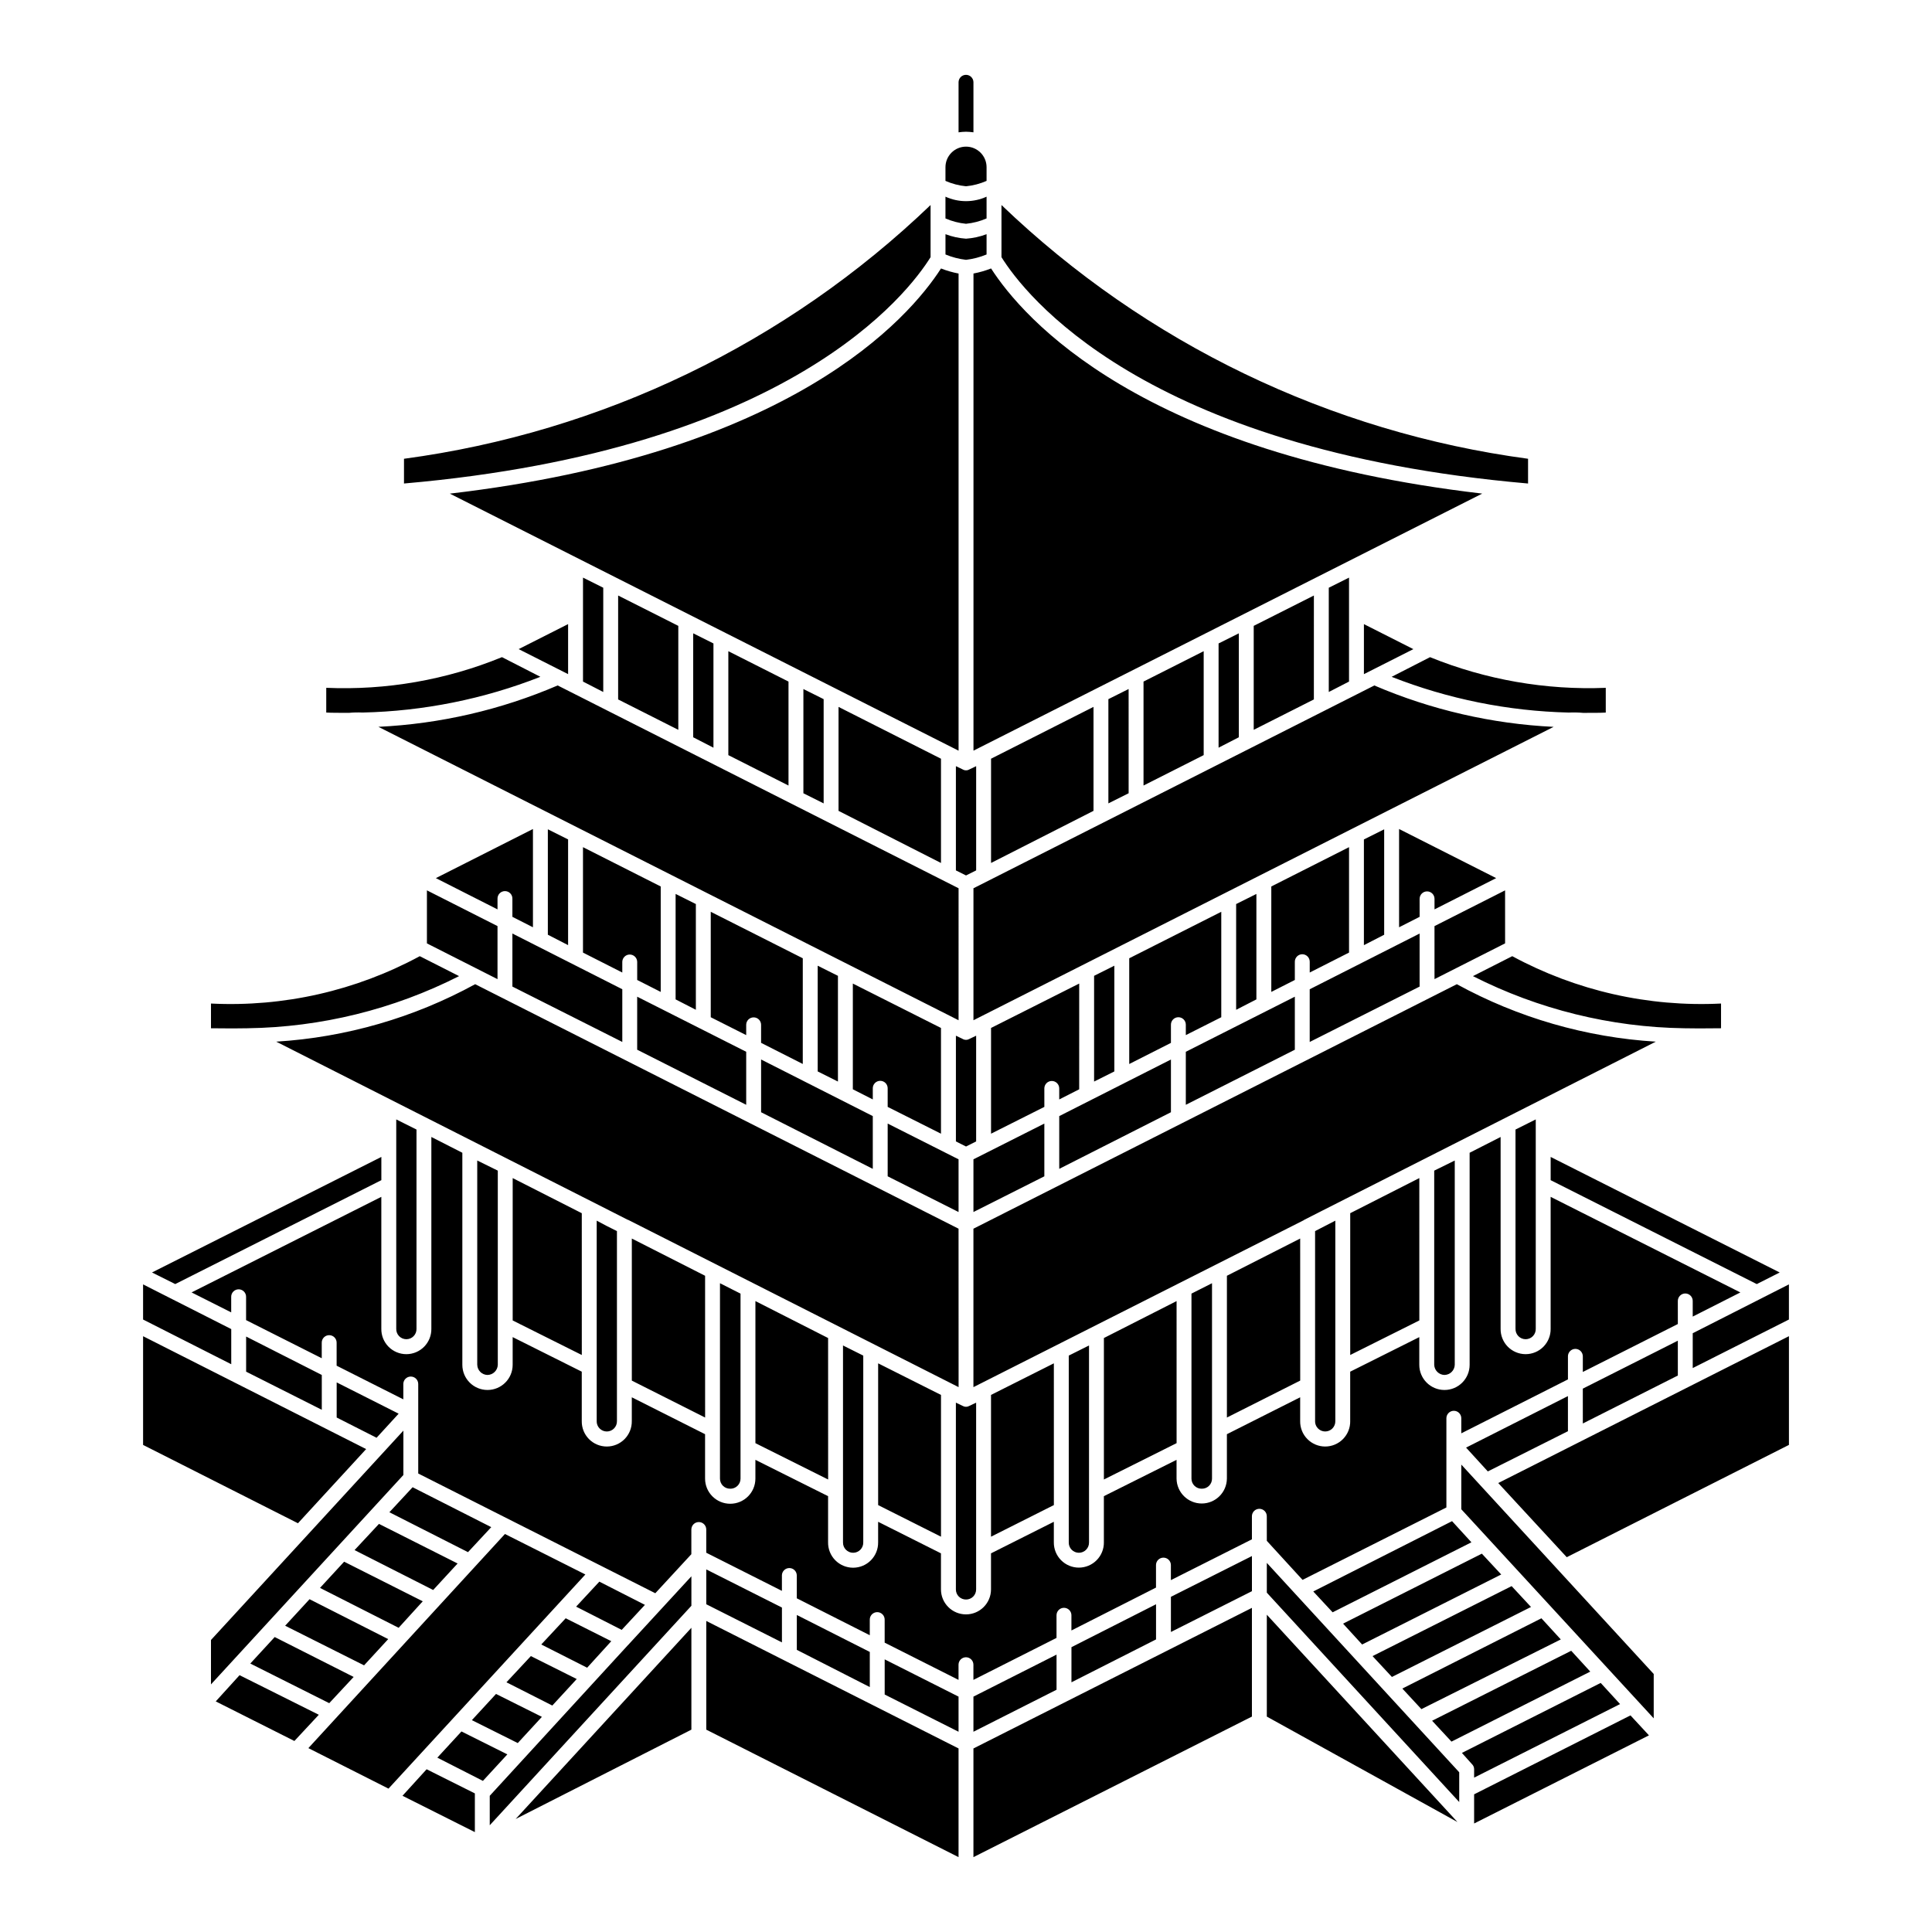 <?xml version="1.0" encoding="UTF-8"?>
<!-- Uploaded to: ICON Repo, www.svgrepo.com, Generator: ICON Repo Mixer Tools -->
<svg fill="#000000" width="800px" height="800px" version="1.1" viewBox="144 144 512 512" xmlns="http://www.w3.org/2000/svg">
 <path d="m400 178.91c-0.66 0.012-1.32 0.066-1.973 0.16v-13.266c0-1.086 0.883-1.973 1.973-1.973s1.973 0.887 1.973 1.973v13.262c-0.656-0.094-1.312-0.145-1.973-0.156zm192.59 318.41v9.234l25.492-12.867v-9.312zm-29.125 23.918 25.18-12.707-0.004-9.234-25.18 12.707zm-3.945 2.047-0.004-9.309-26.992 13.652 5.762 6.312zm-0.316 33.387 58.883-29.758v-28.812l-77.035 38.918zm-27.945-12.703 50.992 55.406v-11.754l-50.992-55.492zm-76.957 32.52 21.473-10.812v-9.309l-21.473 10.805zm37.73-10.734 5.129 5.523 36.781-18.551-5.133-5.606zm7.894 8.523 5.051 5.531 36.859-18.555-5.129-5.519zm7.812 8.605 5.133 5.527 36.859-18.547-5.133-5.527zm7.894 8.602 5.051 5.453 36.941-18.473-5.133-5.602zm49.805-4.492-5.051-5.523-36.863 18.547 5.133 5.527zm-30.781 28.098 38.676-19.492-5.133-5.606-36.781 18.547 2.688 3v-0.008c0.355 0.355 0.555 0.836 0.551 1.34zm0 4.422v7.731l46.332-23.359-4.894-5.289zm-54.938-20.602 50.516 27.941-50.516-54.938zm0-32.84 50.988 55.488v-7.891l-50.988-55.488zm-51.773 14.445v9.309l22.414-11.363v-9.316zm-25.977 55.645 73.801-37.25v-28.812l-73.801 37.262zm0-42.539v9.309l22.023-11.133v-9.309zm-23.52-0.555 19.574 9.863v-9.309l-19.574-9.871zm-23.285-21.078v9.238l19.34 9.863v-9.312zm-23.996-12.078v9.234l20.051 10.105v-9.234zm0 42.465 66.855 33.785v-28.805l-66.855-33.785zm-3.945 0v-26.996l-46.57 50.672zm-16.656-22.57-36.781 40.098v7.809l53.438-58.164v-7.816l-16.492 17.906c-0.086 0.094-0.086 0.168-0.164 0.168zm4.344-10.5-12.078-6.156-6.156 6.629 12.078 6.156zm-8.918 9.625-12.078-6.074-6.473 6.949 12.156 6.156zm-9.156 10.031-12.152-6.082-6.473 6.945 12.156 6.16zm-27.785 10.895 12.16 6.074 6.394-6.945-12.156-6.074zm-2.762 2.996-6.394 6.945 12.078 6.156 6.473-7.027zm-15.629 17.047 19.18 9.629v-10.258l-12.785-6.398zm27.152-69.375-52.094 56.746 21.234 10.734 52.172-56.754zm-70.328 37.414-6.312 6.949 20.84 10.492 6.473-6.949zm2.844-3.082 20.918 10.5 6.473-6.949-20.922-10.578zm36.547-6.477-20.844-10.574-6.469 7.027 20.914 10.5zm9.156-10.02-20.836-10.496-6.394 6.945 20.836 10.574zm18.152-19.652-20.84-10.578-6.156 6.629 20.836 10.578zm-8.918 9.633-20.836-10.496-6.473 6.945 20.836 10.574zm-14.367-35.211-50.992 55.484v11.766l50.988-55.488zm-1.258-4.492-16.422-8.289v9.309l10.574 5.363zm-8.613 9.383-59.113-29.914v28.812l41.043 20.758zm-35.75-31.801-23.363-11.844v9.312l23.363 11.844zm3.945 1.977v9.309l20.051 10.102v-9.23zm35.836-41.441v-6.16l-60.777 30.621 6.156 3.074zm6.629 42.148c0.727 0.004 1.422-0.293 1.926-0.812 0.508-0.523 0.781-1.227 0.758-1.953v-52.801l-5.367-2.684v55.48c-0.023 0.727 0.25 1.434 0.754 1.957 0.508 0.52 1.203 0.816 1.934 0.812zm21.469 9.473c1.492-0.008 2.711-1.195 2.762-2.688v-51.461l-5.449-2.684v54.141l0.004 0.004c0.039 1.465 1.215 2.644 2.684 2.688zm25.023-5.289-0.004-37.574-18.312-9.309v37.73zm3.949-35.605v53.121l-0.004 0.004c-0.02 0.727 0.258 1.426 0.762 1.941 0.504 0.516 1.199 0.809 1.922 0.809s1.414-0.293 1.918-0.809c0.508-0.516 0.781-1.215 0.766-1.941v-50.355l-2.844-1.426zm28.73 52.176-0.004-37.566-19.418-9.867v37.648zm6.633 18.863-0.008 0.004c0.727 0.02 1.43-0.25 1.949-0.758 0.523-0.504 0.816-1.199 0.812-1.926v-49.02l-5.445-2.754v51.777c-0.004 0.711 0.277 1.398 0.781 1.902 0.504 0.5 1.191 0.781 1.902 0.773zm25.969-2.441-0.008-37.492-19.262-9.789v37.652zm6.625 19.418c0.727 0 1.422-0.293 1.926-0.816 0.508-0.52 0.781-1.223 0.758-1.949v-49.488l-5.367-2.684v52.172c-0.023 0.727 0.25 1.43 0.754 1.949 0.508 0.523 1.203 0.816 1.93 0.816zm23.285-4.262v-37.57l-16.656-8.371v37.566zm6.629 16.652c0.711 0.008 1.398-0.277 1.902-0.781 0.504-0.504 0.785-1.191 0.781-1.906v-49.488l-1.82 0.871c-0.535 0.309-1.195 0.309-1.73 0l-1.816-0.871v49.488c-0.008 0.715 0.273 1.398 0.777 1.906 0.504 0.504 1.191 0.785 1.906 0.781zm23.285-25.027-0.004-37.566-16.652 8.371v37.57zm6.633 12.633-0.004 0.004c0.727 0 1.422-0.293 1.926-0.816 0.508-0.52 0.781-1.227 0.758-1.949v-52.172l-5.367 2.684v49.488c-0.023 0.723 0.25 1.43 0.754 1.949 0.508 0.52 1.203 0.816 1.93 0.816zm25.891-29.047-0.004-37.648-19.262 9.789v37.492zm6.707 12.074h-0.004c0.711 0.008 1.398-0.273 1.906-0.777 0.504-0.504 0.785-1.191 0.777-1.902v-51.777l-5.445 2.754v49.02c-0.004 0.727 0.289 1.422 0.809 1.93 0.52 0.504 1.227 0.777 1.949 0.754zm26.051-28.652-0.008-37.645-19.418 9.867v37.57zm3.945 10.734h-0.008c-0.016 0.723 0.258 1.422 0.766 1.941 0.504 0.516 1.195 0.809 1.918 0.809s1.418-0.293 1.922-0.809c0.504-0.52 0.781-1.219 0.762-1.941v-53.117l-2.602 1.34-2.762 1.426zm27.625-26.676-0.004-37.727-18.312 9.309v37.578zm6.711 14.445h-0.008c1.465-0.043 2.644-1.223 2.684-2.691v-54.133l-5.445 2.684v51.457c0.051 1.492 1.27 2.676 2.762 2.688zm21.461-9.469c0.727 0 1.422-0.293 1.926-0.816 0.504-0.52 0.777-1.227 0.754-1.953v-55.48l-5.367 2.684v52.801l0.004-0.004c-0.023 0.727 0.25 1.434 0.754 1.953 0.508 0.523 1.203 0.816 1.93 0.816zm-68.59 53.434 9.469 10.344 38.121-19.188v-23.68c0.023-1.074 0.898-1.938 1.977-1.938 1.074 0 1.949 0.863 1.973 1.938v4.031l28.262-14.289v-6.074h-0.004c-0.008-0.531 0.195-1.043 0.566-1.422 0.371-0.379 0.879-0.594 1.41-0.594 0.527 0 1.035 0.215 1.406 0.594 0.371 0.379 0.574 0.891 0.566 1.422v4.102l25.18-12.707-0.004-6.078c-0.008-0.531 0.195-1.043 0.566-1.422 0.371-0.379 0.879-0.594 1.41-0.594 0.527 0 1.039 0.215 1.41 0.594s0.574 0.891 0.562 1.422v4.109l12.629-6.398-50.281-25.332v34.961-0.004c0.027 1.777-0.66 3.488-1.906 4.754s-2.945 1.977-4.723 1.977-3.481-0.711-4.727-1.977c-1.246-1.266-1.93-2.977-1.902-4.754v-50.824l-8.211 4.184v56.195c0 3.684-2.984 6.668-6.668 6.668-3.684 0-6.672-2.984-6.672-6.668v-7.34l-18.312 9.16v13.102l0.004-0.004c0.027 1.777-0.66 3.488-1.906 4.754-1.246 1.266-2.949 1.98-4.727 1.98-1.773 0-3.477-0.715-4.723-1.98s-1.934-2.977-1.906-4.754v-6.312l-19.418 9.781v11.766c-0.039 3.656-3.012 6.598-6.668 6.598s-6.629-2.941-6.672-6.598v-4.973l-19.262 9.629v12.234h0.004c0.02 1.77-0.672 3.477-1.918 4.734-1.246 1.258-2.941 1.969-4.715 1.969-1.77 0-3.469-0.711-4.711-1.969-1.246-1.258-1.938-2.965-1.918-4.734v-5.445l-16.652 8.363v9.547c0 3.66-2.969 6.629-6.629 6.629-3.664 0-6.633-2.969-6.633-6.629v-9.547l-16.652-8.363v5.441c0.027 1.777-0.66 3.488-1.906 4.754s-2.949 1.977-4.727 1.977c-1.773 0-3.477-0.711-4.723-1.977s-1.934-2.977-1.906-4.754v-12.23l-19.262-9.629v4.973c0 3.684-2.984 6.668-6.668 6.668-3.684 0-6.668-2.984-6.668-6.668v-11.766l-19.418-9.781v6.312c0.027 1.777-0.66 3.492-1.906 4.758s-2.945 1.977-4.723 1.977-3.481-0.711-4.727-1.977c-1.246-1.266-1.934-2.981-1.906-4.758v-13.102l-18.312-9.16v7.344c0 3.684-2.984 6.668-6.668 6.668-3.684 0-6.668-2.984-6.668-6.668v-56.195l-8.211-4.184v50.828-0.004c0.027 1.777-0.66 3.488-1.906 4.754s-2.945 1.98-4.723 1.98-3.481-0.715-4.727-1.98c-1.246-1.266-1.93-2.977-1.902-4.754v-34.961l-50.285 25.332 10.5 5.289v-4.102c-0.012-0.527 0.191-1.039 0.562-1.418 0.371-0.379 0.879-0.594 1.41-0.594s1.039 0.215 1.41 0.594c0.371 0.379 0.574 0.891 0.562 1.418v6.152l20.051 10.105v-4.102 0.004c-0.012-0.531 0.191-1.043 0.562-1.422 0.371-0.379 0.879-0.594 1.41-0.594s1.039 0.215 1.41 0.594c0.371 0.379 0.574 0.891 0.562 1.422v6.074l17.676 8.918v-4.106c0.023-1.074 0.902-1.934 1.977-1.934 1.074 0 1.953 0.859 1.973 1.934v23.758l62.828 31.73 9.551-10.344v-6.551l0.004 0.004c0-1.09 0.883-1.973 1.973-1.973 1.086 0 1.973 0.883 1.973 1.973v6.156l20.051 10.105v-4.109h-0.004c0.023-1.074 0.898-1.934 1.973-1.934s1.953 0.859 1.973 1.934v6.082l19.344 9.785v-4.102c-0.012-0.531 0.191-1.043 0.562-1.422 0.371-0.375 0.879-0.59 1.41-0.59s1.039 0.215 1.41 0.59c0.371 0.379 0.574 0.891 0.562 1.422v6.07l19.574 9.867v-4.023c0-1.09 0.887-1.973 1.973-1.973 1.09 0 1.973 0.883 1.973 1.973v4.023l22.023-11.125v-6c0-1.09 0.883-1.977 1.973-1.977 1.094 0 1.977 0.887 1.977 1.977v4.031l22.414-11.367v-6c0.02-1.074 0.898-1.934 1.973-1.934s1.953 0.859 1.973 1.934v4.023l21.473-10.812v-6.074c-0.012-0.531 0.191-1.043 0.562-1.422 0.371-0.379 0.879-0.59 1.41-0.59s1.039 0.211 1.41 0.59c0.371 0.379 0.574 0.891 0.562 1.422zm135.92-71.117-60.699-30.621v6.156l54.621 27.539zm-85.562-76.398-128.11 64.797v41.988l87.617-44.277c0-0.078 0-0.078 0.078-0.078l4.816-2.449 88.324-44.754c-18.484-1.133-36.488-6.332-52.73-15.227zm4.262-2.137 0.004-0.004c17.359 8.805 36.496 13.531 55.961 13.816 4.422 0.078 7.816 0 9.789 0v-6.551c-19.246 0.961-38.387-3.383-55.332-12.551zm-28.891-36.227v28.02l5.371-2.762v-27.938zm14.762 15.707 0.004-0.004c0.02-1.074 0.898-1.934 1.973-1.934 1.074 0 1.953 0.859 1.973 1.934v2.832l16.34-8.285-25.73-13.016v26.043l5.445-2.766zm22.652-2.211-18.707 9.473 0.004 14.051 18.707-9.477zm-22.652 11.445-29.125 14.766v13.965l29.125-14.676zm-48.621-7.816v28.023l5.367-2.758v-27.945zm15.555 15.312c-0.008-0.527 0.195-1.039 0.566-1.418 0.371-0.379 0.879-0.594 1.406-0.594 0.531 0 1.039 0.215 1.41 0.594 0.371 0.379 0.574 0.891 0.566 1.418v2.832l10.418-5.285v-27.938l-20.602 10.418v27.945l6.234-3.164zm-32.836 16.652c0-1.09 0.883-1.973 1.973-1.973s1.973 0.883 1.973 1.973v2.766l9.395-4.738v-27.945l-24.391 12.324v28.02l11.051-5.602zm-20.363-12.945v28.02l5.367-2.684v-28.02zm53.199 5.531-28.891 14.598v14.051l28.891-14.598zm-32.836 16.648-29.598 14.996v13.98l29.598-15.004zm-33.547 7.66c0-1.09 0.887-1.973 1.973-1.973 1.09 0 1.973 0.883 1.973 1.973v2.922l5.289-2.688 0.004-28.023-23.363 11.766v28.02l14.129-7.102zm-18.074 14.047v-28.02l-1.816 0.871c-0.535 0.316-1.199 0.316-1.73 0l-1.816-0.871v28.02l2.684 1.348zm18.074-4.734-18.789 9.477v13.965l18.789-9.461zm-22.734 9.477-18.785-9.477v13.98l18.785 9.465zm-22.73-18.789c-0.012-0.531 0.191-1.043 0.562-1.422 0.371-0.379 0.879-0.59 1.41-0.59s1.039 0.211 1.41 0.59c0.371 0.379 0.574 0.891 0.562 1.422v4.894l14.129 7.102v-28.02l-23.359-11.766v28.02l5.289 2.688zm-14.602-32.523v28.02l5.367 2.684v-28.02zm14.602 39.855-29.598-14.996v13.977l29.598 15.004zm-33.547-24.227c0.02-1.074 0.898-1.934 1.973-1.934s1.953 0.859 1.973 1.934v4.816l11.047 5.602 0.004-28.012-24.391-12.32v27.945l9.395 4.738zm-18.707-34.648v27.945l5.367 2.758v-28.023zm18.707 41.832-28.891-14.598v14.051l28.891 14.598zm-32.836-23.836c0.023-1.074 0.898-1.934 1.973-1.934 1.078 0 1.953 0.859 1.977 1.934v4.809l6.234 3.164v-27.945l-20.602-10.418v27.941l10.418 5.285zm-19.73-35.125v27.938l5.367 2.762v-28.016zm-3.949 25.965v-26.039l-25.73 13.016 16.34 8.285v-2.832c-0.012-0.531 0.191-1.043 0.562-1.422 0.371-0.379 0.879-0.59 1.41-0.59s1.039 0.211 1.41 0.59c0.371 0.379 0.574 0.891 0.562 1.422v4.809zm23.68 16.422-29.125-14.766v14.059l29.125 14.676zm89.109 63.457-128.1-64.793c-16.242 8.887-34.242 14.086-52.723 15.227l88.641 44.914 4.5 2.289h0.078l87.617 44.352zm-188.48-53.117c19.516-0.266 38.711-4.992 56.117-13.816l-10.418-5.285c-16.945 9.168-36.086 13.512-55.332 12.551v6.551c1.973 0 5.371 0.078 9.633 0zm66.301-27.074-18.707-9.473v14.055l18.707 9.477zm-35.758-56.59v-0.004c16.145-0.359 32.094-3.566 47.121-9.469l-10.18-5.211c-14.754 6.043-30.641 8.816-46.57 8.129v6.551c1.34 0.078 3.394 0.078 5.996 0.078l0.004 0.004c1.207-0.113 2.418-0.137 3.629-0.082zm41.363-16.812 13.102 6.629v-13.258zm17.051-18.949v27.551l5.367 2.758v-27.629zm9.312 4.742v27.543l15.945 8.055v-27.551zm19.891 10.023v27.547l5.367 2.762v-27.625zm9.312 4.734v27.543l15.945 8.059v-27.551zm19.891 10.027v27.625l5.367 2.684v-27.629zm9.312 4.734v27.551l27.152 13.812v-27.629zm31.809 83.039 0.004-34.977-106.24-53.746v-0.004c-15.055 6.469-31.148 10.184-47.516 10.969zm1.977-66.23c-0.305 0.004-0.605-0.074-0.867-0.234l-1.816-0.871v27.625l2.684 1.34 2.684-1.34v-27.621l-1.816 0.871v-0.004c-0.262 0.16-0.562 0.238-0.867 0.234zm6.633-3.078v27.629l27.152-13.812v-27.551zm31.094-15.785v27.625l5.367-2.684-0.004-27.625zm9.312-4.656v27.547l15.945-8.059v-27.543zm19.891-10.105v27.625l5.367-2.762v-27.543zm9.312-4.66v27.551l15.941-8.055 0.004-27.539zm19.891-10.105v27.629l5.367-2.758v-27.551zm-94.164 114.62 153.76-77.754v0.004c-16.367-0.793-32.461-4.508-47.52-10.969l-106.24 53.746zm110.82-91.008c14.977 5.883 30.875 9.09 46.961 9.469 1.266-0.059 2.527-0.031 3.789 0.082 2.606 0 4.656 0 6-0.078v-6.555c-15.926 0.637-31.801-2.137-46.57-8.129zm-7.344-13.969v13.258l13.105-6.629zm-100-117.46v-3.629c0-3.008-2.438-5.449-5.445-5.449s-5.449 2.441-5.449 5.449v3.629c1.73 0.762 3.57 1.242 5.449 1.426 1.879-0.184 3.715-0.668 5.445-1.426zm0 9.949v-5.766c-3.461 1.582-7.434 1.582-10.895 0v5.766c1.73 0.754 3.57 1.234 5.445 1.418 1.879-0.188 3.719-0.664 5.449-1.418zm0 9.551v-5.375c-1.75 0.664-3.582 1.062-5.445 1.191-1.863-0.129-3.699-0.527-5.445-1.191v5.375c1.742 0.723 3.574 1.199 5.445 1.418 1.871-0.219 3.703-0.699 5.445-1.418zm143.5 60.691v-6.551c-52.473-7.043-101.34-30.594-139.55-67.246v13.816c5.84 9.391 37.176 51.066 139.55 59.988zm-146.97 70.801 134.82-68.121c-90.453-10.578-121.63-46.41-130.16-59.672l-0.004 0.008c-1.508 0.59-3.066 1.039-4.656 1.34zm-138.77-68.113 134.82 68.121v-126.45c-1.59-0.301-3.148-0.75-4.656-1.34-8.523 13.258-39.703 49.09-130.16 59.668zm127.4-62.668v-13.816c-38.207 36.656-87.078 60.203-139.55 67.246v6.555c102.38-8.918 133.71-50.594 139.55-59.984z"/>
</svg>